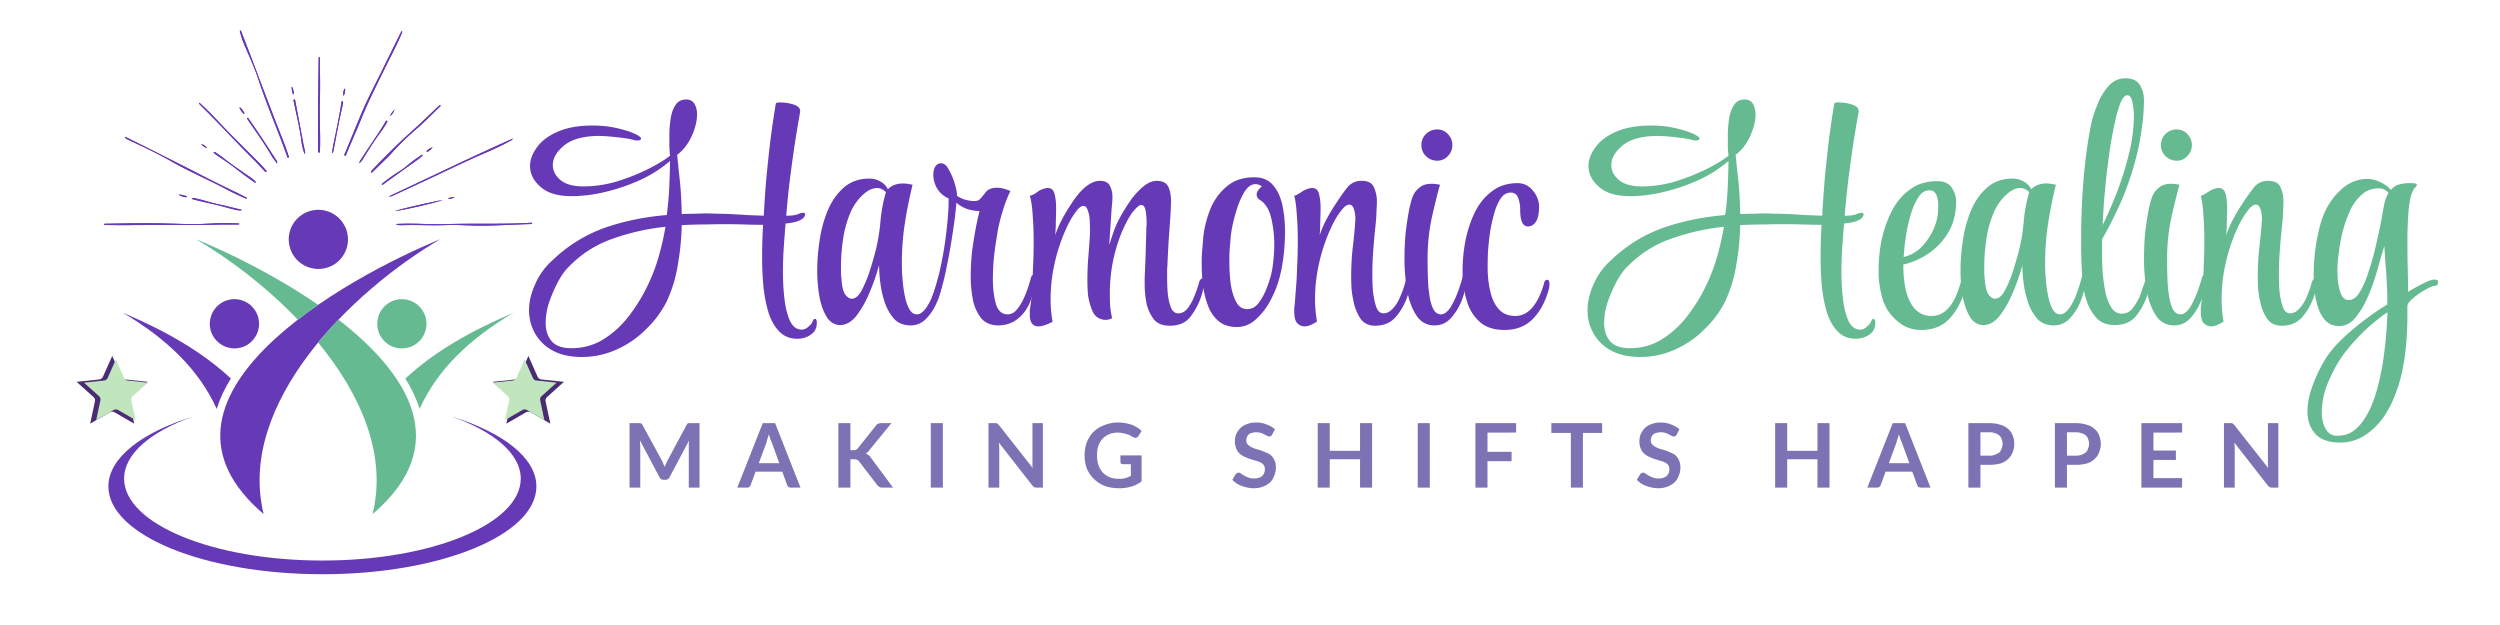 <svg xmlns="http://www.w3.org/2000/svg" width="160" viewBox="0 0 120 30" height="40" version="1.0"><defs><clipPath id="a"><path d="M5 1.453h20.54v9.375H5zm0 0"/></clipPath><clipPath id="b"><path d="M3.676 17.086h3.441v3.25H3.676zm0 0"/></clipPath><clipPath id="c"><path d="M4.031 17.254h3.063v2.922H4.03zm0 0"/></clipPath><clipPath id="d"><path d="M5.203 15H12v5H5.203zm0 0"/></clipPath><clipPath id="e"><path d="M5.203 19h20.543v8.598H5.203zm0 0"/></clipPath><clipPath id="f"><path d="M23.652 17.086h3.442v3.25h-3.442zm0 0"/></clipPath><clipPath id="g"><path d="M23.652 17.254h3.063v2.922h-3.063zm0 0"/></clipPath></defs><g clip-path="url(#a)" fill="#6639b7"><path d="M19.297 1.492c.02.063-.016.113-.035.16-.223.528-.496 1.028-.746 1.54-.422.859-.856 1.714-1.215 2.605-.211.527-.45 1.047-.664 1.574-.016.04-.032.121-.082.098-.063-.028-.004-.09.015-.133.27-.656.535-1.316.813-1.969.281-.664.62-1.297.937-1.945.301-.617.61-1.235.914-1.852.012-.027.02-.062.063-.078zm-7.774.059c.051.172.102.347.172.515.246.594.524 1.176.723 1.786.402 1.226.922 2.406 1.352 3.62.011.04.015.114.074.09.054-.019.008-.074-.004-.109-.098-.332-.23-.652-.356-.973-.648-1.636-1.25-3.293-1.89-4.93-.012-.034-.016-.077-.07-.09-.016.036-.008.063 0 .09zm7.352 7.832c.504-.23 1.008-.465 1.512-.7.773-.359 1.539-.734 2.316-1.085.598-.266 1.207-.512 1.781-.832.043-.024.098-.036.133-.114-2.015.895-3.972 1.852-5.945 2.77.078.023.14-.012.203-.04zm.422 1.426c.691-.024 1.387.02 2.078-.004.496-.02.992.015 1.488.023.621.012 1.239-.023 1.86-.047.25-.011.5-.02.754-.027.027 0 .066 0 .066-.035-.004-.04-.043-.024-.07-.024-.141.004-.285.012-.43.02-1.211.047-2.426.004-3.64.043-.75.023-1.505-.047-2.255-.012-.043 0-.09-.012-.132.035.097.031.187.028.28.028zm-7.902-.086c-.145-.008-.29-.008-.43-.012-.598-.016-1.192.055-1.785.047-.547-.008-1.098-.031-1.645-.04-.816-.011-1.629.009-2.445.02-.031 0-.086-.015-.086.032-.004.054.05.03.082.03.39.005.781.009 1.176.005 1.406-.012 2.816.008 4.226-.024.29-.008.582 0 .871-.004.043 0 .09.016.13-.027-.024-.035-.063-.027-.094-.027zM6.148 6.707c.696.324 1.395.648 2.063 1.031.914.52 1.887.93 2.816 1.43.243.129.496.234.75.352.02.007.051.043.067 0 .011-.032-.024-.04-.043-.051-.067-.035-.137-.07-.203-.106-.586-.289-1.172-.566-1.75-.863a335.976 335.976 0 0 0-3.746-1.89c-.032-.012-.059-.044-.11-.016.04.062.102.086.156.113zm9.149-3.918c-.004.457-.012.914-.016 1.375a112.84 112.84 0 0 0-.008 3.043c0 .043-.015.117.051.117.059-.004.031-.074.035-.117.028-.742-.03-1.488-.007-2.234.023-.703.007-1.407.003-2.11 0-.043.016-.09-.027-.133-.027.016-.031.036-.031.06zm5.816 2.258a.298.298 0 0 0-.066.05c-.277.262-.55.528-.828.79-.324.3-.66.593-.98.898-.458.434-.903.883-1.337 1.336l-.082.098c-.011.015-.023.039-.004.054.02.024.043.008.063-.007a2.66 2.66 0 0 1 .148-.149c.262-.262.54-.512.785-.785.356-.394.731-.762 1.133-1.105.39-.332.754-.7 1.121-1.059a.833.833 0 0 0 .082-.086c-.003-.031-.02-.043-.035-.035zM9.551 4.953c.02.055.066.09.105.129.848.836 1.653 1.719 2.5 2.559.188.187.367.382.547.578.02.023.047.054.078.027.035-.031 0-.059-.02-.078a6.877 6.877 0 0 0-.226-.25c-.504-.523-1.031-1.027-1.539-1.547-.402-.41-.777-.844-1.2-1.234-.073-.07-.148-.137-.222-.207l-.023.023zm3.761 2.867c-.007-.082-.058-.144-.101-.21-.348-.536-.688-1.07-1.055-1.594-.074-.11-.148-.22-.226-.329-.012-.015-.032-.042-.059-.023-.023.02-.004.04.008.059a.263.263 0 0 0 .027.043c.38.562.781 1.109 1.121 1.699.075.129.172.246.258.37.008-.003.02-.01.027-.015zm1.333-.492c0-.11-.043-.21-.063-.32l-.398-2.106c-.012-.05-.008-.14-.059-.129-.063.012-.027.094-.016.145.133.64.29 1.277.371 1.934.024.175.075.351.13.527.038-.016.035-.035.035-.05zm-2.43 1.34c-.106-.102-.227-.18-.344-.258-.394-.273-.785-.543-1.16-.836-.117-.09-.242-.176-.367-.261-.024-.016-.059-.04-.082 0-.016.03.02.046.043.062.07.055.14.102.215.152.12.082.25.164.375.25.425.305.828.641 1.265.934.035.023.063.07.121.047-.008-.043-.039-.067-.066-.09zm-.63 1.402c-.01-.008-.026-.02-.042-.02-.328-.058-.64-.163-.969-.226-.39-.074-.765-.21-1.152-.293-.07-.015-.145-.05-.223-.011.035.05.086.054.133.066.309.078.621.148.938.219.316.07.632.168.949.246.117.031.242.058.363.047.004-.008.004-.016.004-.028zm6.84-1.242.29-.21c.46-.333.926-.661 1.387-.993.054-.04.101-.086.152-.133.016-.012.043-.031.02-.058-.02-.02-.04 0-.055.011-.082.055-.16.114-.242.168-.274.188-.512.426-.793.602-.266.164-.52.344-.762.535-.04.031-.082.055-.098.113.051.016.074-.015.102-.035zm-.988-1.223c.262-.421.524-.843.82-1.242a4.67 4.67 0 0 0 .31-.472c.015-.032.042-.075.011-.094-.039-.027-.058.023-.074.05-.36.602-.77 1.169-1.145 1.755-.047.074-.101.14-.117.23.094-.055.145-.14.195-.227zm-1.46-.261c.011-.035.023-.07.03-.106.134-.699.259-1.402.419-2.093.02-.07.027-.145.039-.22.004-.023.008-.062-.027-.066-.04-.004-.04.036-.051.059-.004.016-.004.027-.004.043-.098.64-.238 1.273-.367 1.91-.032.156-.063.313-.067.469.012.004.02.004.028.004zm5.257 2.254c-.761.16-1.523.316-2.273.527.156.023 2.227-.457 2.273-.527zm-12.3-.13c.011 0 .027-.011.03-.019.013-.02-.007-.031-.023-.039-.12-.031-.238-.078-.37-.066.113.07.234.11.363.125zM11.53 5.16c-.008-.004-.023 0-.027.004-.004.012-.008.027 0 .035.047.09.105.172.172.25.011.016.031.024.047.012.007-.004.007-.016.011-.02 0-.039-.168-.273-.203-.28zM20.5 7.223c-.016.015-.027.039-.016.058.016.02.04.008.055-.004a.65.65 0 0 0 .227-.21.9.9 0 0 0-.266.156zM14.047 4.48c.004.02.012.047.039.043.02-.003.027-.023.023-.039-.023-.113-.027-.23-.109-.328-.008.114.023.219.047.324zm2.523-.187c0-.012-.011-.027-.02-.031-.019-.012-.03.008-.034.023-.028.102-.063.203-.028.313.07-.09.067-.2.082-.305zm2.367.96c-.078.106-.183.192-.207.329.086-.098.18-.191.207-.328zM9.66 6.915c.07.102.172.156.29.2a.49.49 0 0 0-.29-.2zm11.836 2.637c.117-.02.238-.012.328-.102-.113.02-.238.008-.328.102zm0 0"/><path d="M19.297 1.492c.02.063-.016.113-.035.16-.223.528-.496 1.028-.746 1.54-.422.859-.856 1.714-1.215 2.605-.211.527-.45 1.047-.664 1.574-.016.04-.032.121-.082.098-.063-.028-.004-.09.015-.133.27-.656.535-1.316.813-1.969.281-.664.62-1.297.937-1.945.301-.617.61-1.235.914-1.852.012-.027.02-.062.063-.078zm-7.774.059c.051.172.102.347.172.515.246.594.524 1.176.723 1.786.402 1.226.922 2.406 1.352 3.62.011.04.015.114.074.09.054-.019.008-.074-.004-.109-.098-.332-.23-.652-.356-.973-.648-1.636-1.25-3.293-1.89-4.93-.012-.034-.016-.077-.07-.09-.016.036-.008.063 0 .09zm7.352 7.832c.504-.23 1.008-.465 1.512-.7.773-.359 1.539-.734 2.316-1.085.598-.266 1.207-.512 1.781-.832.043-.024.098-.036.133-.114-2.015.895-3.972 1.852-5.945 2.77.078.023.14-.012.203-.04zm.422 1.426c.691-.024 1.387.02 2.078-.004.496-.02.992.015 1.488.023.621.012 1.239-.023 1.86-.047.25-.011.5-.02.754-.027.027 0 .066 0 .066-.035-.004-.04-.043-.024-.07-.024-.141.004-.285.012-.43.02-1.211.047-2.426.004-3.64.043-.75.023-1.505-.047-2.255-.012-.043 0-.09-.012-.132.035.097.031.187.028.28.028zm-7.902-.086c-.145-.008-.29-.008-.43-.012-.598-.016-1.192.055-1.785.047-.547-.008-1.098-.031-1.645-.04-.816-.011-1.629.009-2.445.02-.031 0-.086-.015-.086.032-.004.054.05.03.082.03.39.005.781.009 1.176.005 1.406-.012 2.816.008 4.226-.024.29-.008.582 0 .871-.004.043 0 .09.016.13-.027-.024-.035-.063-.027-.094-.027zM6.148 6.707c.696.324 1.395.648 2.063 1.031.914.52 1.887.93 2.816 1.43.243.129.496.234.75.352.02.007.051.043.067 0 .011-.032-.024-.04-.043-.051-.067-.035-.137-.07-.203-.106-.586-.289-1.172-.566-1.75-.863a335.976 335.976 0 0 0-3.746-1.89c-.032-.012-.059-.044-.11-.016.04.062.102.086.156.113zm9.149-3.918c-.004.457-.012.914-.016 1.375a112.84 112.84 0 0 0-.008 3.043c0 .043-.015.117.051.117.059-.004.031-.074.035-.117.028-.742-.03-1.488-.007-2.234.023-.703.007-1.407.003-2.11 0-.043.016-.09-.027-.133-.027.016-.031.036-.031.06zm5.816 2.258a.298.298 0 0 0-.066.05c-.277.262-.55.528-.828.79-.324.3-.66.593-.98.898-.458.434-.903.883-1.337 1.336l-.082.098c-.011.015-.023.039-.004.054.02.024.043.008.063-.007a2.66 2.66 0 0 1 .148-.149c.262-.262.54-.512.785-.785.356-.394.731-.762 1.133-1.105.39-.332.754-.7 1.121-1.059a.833.833 0 0 0 .082-.086c-.003-.031-.02-.043-.035-.035zM9.551 4.953c.02.055.066.09.105.129.848.836 1.653 1.719 2.5 2.559.188.187.367.382.547.578.02.023.047.054.078.027.035-.031 0-.059-.02-.078a6.877 6.877 0 0 0-.226-.25c-.504-.523-1.031-1.027-1.539-1.547-.402-.41-.777-.844-1.2-1.234-.073-.07-.148-.137-.222-.207l-.023.023zm3.761 2.867c-.007-.082-.058-.144-.101-.21-.348-.536-.688-1.07-1.055-1.594-.074-.11-.148-.22-.226-.329-.012-.015-.032-.042-.059-.023-.023.02-.004.04.008.059a.263.263 0 0 0 .027.043c.38.562.781 1.109 1.121 1.699.075.129.172.246.258.37.008-.003.02-.01.027-.015zm1.333-.492c0-.11-.043-.21-.063-.32l-.398-2.106c-.012-.05-.008-.14-.059-.129-.063.012-.027.094-.016.145.133.64.29 1.277.371 1.934.024.175.075.351.13.527.038-.016.035-.035.035-.05zm-2.43 1.34c-.106-.102-.227-.18-.344-.258-.394-.273-.785-.543-1.16-.836-.117-.09-.242-.176-.367-.261-.024-.016-.059-.04-.082 0-.016.03.02.046.043.062.07.055.14.102.215.152.12.082.25.164.375.25.425.305.828.641 1.265.934.035.023.063.07.121.047-.008-.043-.039-.067-.066-.09zm-.63 1.402c-.01-.008-.026-.02-.042-.02-.328-.058-.64-.163-.969-.226-.39-.074-.765-.21-1.152-.293-.07-.015-.145-.05-.223-.011.035.05.086.054.133.066.309.078.621.148.938.219.316.07.632.168.949.246.117.031.242.058.363.047.004-.008.004-.016.004-.028zm6.84-1.242.29-.21c.46-.333.926-.661 1.387-.993.054-.04.101-.086.152-.133.016-.012.043-.031.02-.058-.02-.02-.04 0-.055.011-.082.055-.16.114-.242.168-.274.188-.512.426-.793.602-.266.164-.52.344-.762.535-.04.031-.082.055-.098.113.051.016.074-.015.102-.035zm-.988-1.223c.262-.421.524-.843.82-1.242a4.67 4.67 0 0 0 .31-.472c.015-.032.042-.075.011-.094-.039-.027-.058.023-.074.05-.36.602-.77 1.169-1.145 1.755-.047.074-.101.14-.117.23.094-.055.145-.14.195-.227zm-1.46-.261c.011-.035.023-.07.03-.106.134-.699.259-1.402.419-2.093.02-.07.027-.145.039-.22.004-.023.008-.062-.027-.066-.04-.004-.04.036-.051.059-.004.016-.004.027-.004.043-.098.64-.238 1.273-.367 1.91-.032.156-.063.313-.067.469.012.004.02.004.028.004zm5.257 2.254c-.761.16-1.523.316-2.273.527.156.023 2.227-.457 2.273-.527zm-12.3-.13c.011 0 .027-.011.03-.019.013-.02-.007-.031-.023-.039-.12-.031-.238-.078-.37-.066.113.07.234.11.363.125zM11.53 5.16c-.008-.004-.023 0-.027.004-.004.012-.008.027 0 .035.047.09.105.172.172.25.011.016.031.024.047.012.007-.004.007-.016.011-.02 0-.039-.168-.273-.203-.28zM20.5 7.223c-.016.015-.027.039-.016.058.016.02.04.008.055-.004a.65.65 0 0 0 .227-.21.9.9 0 0 0-.266.156zM14.047 4.48c.004.02.012.047.039.043.02-.003.027-.023.023-.039-.023-.113-.027-.23-.109-.328-.008.114.023.219.047.324zm2.523-.187c0-.012-.011-.027-.02-.031-.019-.012-.03.008-.034.023-.028.102-.063.203-.028.313.07-.09.067-.2.082-.305zm2.367.96c-.078.106-.183.192-.207.329.086-.098.18-.191.207-.328zM9.66 6.915c.07.102.172.156.29.2a.49.49 0 0 0-.29-.2zm11.836 2.637c.117-.02.238-.012.328-.102-.113.02-.238.008-.328.102zm0 0"/></g><g clip-path="url(#b)"><path fill="#4a2c75" d="m5.387 17.086.437.988c.02.04.043.07.078.098.035.023.075.039.114.043l1.078.113-.805.723a.22.22 0 0 0-.066.101.269.269 0 0 0-.008.125l.226 1.059-.937-.543a.25.25 0 0 0-.117-.031.266.266 0 0 0-.121.031l-.938.543.227-1.059a.269.269 0 0 0-.004-.125.264.264 0 0 0-.07-.101l-.805-.723 1.078-.113a.235.235 0 0 0 .191-.14zm0 0" fill-rule="evenodd"/></g><g clip-path="url(#c)"><path fill="#c1e6be" d="m5.563 17.254.394.887a.214.214 0 0 0 .172.125l.965.101-.723.649a.221.221 0 0 0-.066.203l.203.945-.84-.484a.193.193 0 0 0-.106-.028.193.193 0 0 0-.105.028l-.84.484.203-.945a.221.221 0 0 0-.066-.203l-.723-.649.965-.101a.213.213 0 0 0 .172-.125zm0 0" fill-rule="evenodd"/></g><path fill="#6639b7" d="M12.656 24.676c-1.312-5.32 4.262-10.73 8.489-13.2-4.512 1.848-15.02 7.641-8.489 13.2zm0 0" fill-rule="evenodd"/><g clip-path="url(#d)"><path fill="#6639b7" d="M10.402 19.629c-.843-1.879-2.41-3.383-4.507-4.617 2.027.855 3.808 1.87 5.187 3.156-.297.477-.527.96-.68 1.46zm0 0" fill-rule="evenodd"/></g><path fill="#6639b7" d="M12.418 15.352c.027.156.02.308-.016.46a1.102 1.102 0 0 1-.191.418 1.14 1.14 0 0 1-.77.477c-.152.027-.308.02-.46-.016a1.195 1.195 0 0 1-.731-.527 1.145 1.145 0 0 1-.145-.895c.036-.152.098-.292.192-.417.09-.13.203-.23.336-.317.133-.082.277-.133.43-.16.156-.023.308-.02.46.016.153.039.293.101.422.191.125.094.23.207.313.34.082.133.137.277.16.43zm0 0"/><path fill="#65ba92" d="M17.883 24.676c.71-2.88-.594-5.785-2.613-8.235.308-.378.636-.742.976-1.097 3.356 2.601 5.543 6.008 1.637 9.332zm-3.586-9.332c.316-.242.64-.48.973-.711-2.04-1.41-4.317-2.52-5.875-3.156 1.59.925 3.37 2.27 4.902 3.867zm0 0" fill-rule="evenodd"/><path fill="#65ba92" d="M20.14 19.629c.844-1.879 2.41-3.383 4.508-4.613-2.027.851-3.808 1.867-5.191 3.156.297.473.531.957.684 1.457zm0 0" fill-rule="evenodd"/><path fill="#65ba92" d="M19.563 14.395a1.167 1.167 0 0 1 .73.527c.082.133.137.277.164.433.023.153.02.305-.02.457a1.167 1.167 0 0 1-.957.895c-.156.027-.308.02-.46-.016a1.167 1.167 0 0 1-.895-.96 1.147 1.147 0 0 1 .016-.461 1.167 1.167 0 0 1 .527-.73 1.148 1.148 0 0 1 .895-.145zm0 0"/><g clip-path="url(#e)"><path fill="#6639b7" d="M15.477 27.563c5.671 0 10.27-1.887 10.27-4.215 0-1.368-1.595-2.586-4.063-3.356 2.027.723 3.312 1.79 3.312 2.98 0 2.173-4.266 3.934-9.52 3.934-5.257 0-9.519-1.761-9.519-3.933 0-1.192 1.281-2.258 3.309-2.98-2.47.769-4.063 1.987-4.063 3.355 0 2.328 4.602 4.215 10.274 4.215zm0 0" fill-rule="evenodd"/></g><path fill="#6639b7" d="M16.684 11.266a1.408 1.408 0 0 1-.25 1.055 1.392 1.392 0 0 1-.926.57 1.376 1.376 0 0 1-.551-.02 1.4 1.4 0 0 1-.883-.633 1.472 1.472 0 0 1-.195-.52 1.408 1.408 0 0 1 .656-1.434c.16-.1.332-.163.52-.194.183-.031.37-.024.554.02.18.042.348.12.504.23.153.11.278.246.375.406.102.16.164.332.196.52zm0 0"/><g clip-path="url(#f)"><path fill="#4a2c75" d="m25.363 17.086.438.988c.02.04.043.07.078.098.035.023.074.039.113.043l1.078.113-.804.723a.22.22 0 0 0-.067.101.226.226 0 0 0-.008.125l.227 1.059-.938-.543a.25.25 0 0 0-.117-.031.254.254 0 0 0-.12.031l-.938.543.226-1.059a.226.226 0 0 0-.008-.125.22.22 0 0 0-.066-.101l-.805-.723 1.078-.113a.235.235 0 0 0 .191-.14zm0 0" fill-rule="evenodd"/></g><g clip-path="url(#g)"><path fill="#c1e6be" d="m25.184 17.254.394.887a.214.214 0 0 0 .172.125l.965.101-.719.649a.18.18 0 0 0-.062.09.221.221 0 0 0-.004.113l.199.945-.84-.484a.193.193 0 0 0-.105-.028.203.203 0 0 0-.106.028l-.84.484.203-.945a.221.221 0 0 0-.066-.203l-.723-.649.965-.101a.246.246 0 0 0 .106-.04.242.242 0 0 0 .066-.085zm0 0" fill-rule="evenodd"/></g><path d="M39.207 15.478v.016c0 .25-.093.437-.28.562-.18.133-.4.204-.657.204-.356 0-.64-.118-.86-.344-.218-.219-.39-.516-.515-.89a6.66 6.66 0 0 1-.25-1.266 15.394 15.394 0 0 1-.063-1.407c0-.57.016-1.093.047-1.562-.281 0-.574-.004-.875-.016-.304-.008-.605-.015-.906-.015-.344 0-.695.007-1.047.015-.355 0-.715.012-1.078.031a12.35 12.35 0 0 1-.188 1.907 6.541 6.541 0 0 1-.546 1.781 4.89 4.89 0 0 1-1 1.328 4.572 4.572 0 0 1-1.391.953 3.98 3.98 0 0 1-1.672.36c-.562 0-1.031-.106-1.406-.313a2.101 2.101 0 0 1-.844-.828 2.23 2.23 0 0 1-.281-1.11c0-.406.101-.82.297-1.25.187-.437.472-.828.86-1.171a6.997 6.997 0 0 1 2.483-1.532c.926-.32 1.915-.523 2.97-.609.07-.539.113-1.035.124-1.484.02-.457.031-.828.031-1.11a6.16 6.16 0 0 1-1.421.907 9.17 9.17 0 0 1-1.688.578 6.954 6.954 0 0 1-1.61.203c-.656 0-1.152-.145-1.484-.438-.343-.289-.515-.629-.515-1.015 0-.301.117-.602.343-.907.22-.3.547-.546.985-.734.445-.195 1.004-.297 1.672-.297.476 0 .91.055 1.297.156.382.094.675.2.875.313.101.062.156.117.156.156 0 .063-.063.094-.188.094a.36.36 0 0 1-.125-.016c-.218-.062-.5-.109-.843-.14a7.931 7.931 0 0 0-.844-.063c-.75 0-1.313.153-1.688.453-.367.305-.547.618-.547.938 0 .273.118.512.36.719.25.21.617.312 1.11.312.53 0 1.062-.078 1.593-.234a10.27 10.27 0 0 0 1.469-.578c.457-.227.82-.446 1.093-.657a9.17 9.17 0 0 1-.03-.437v-.563c0-.257.019-.52.062-.78.039-.27.117-.49.234-.657.113-.176.285-.266.516-.266.176 0 .304.07.39.203a.988.988 0 0 1 .125.516c0 .324-.09.68-.265 1.062-.18.375-.407.668-.688.875.02.2.055.56.11 1.079.062.511.097 1.101.109 1.765.195-.008.395-.015.594-.015.207-.008.406-.016.593-.016.176 0 .36.008.547.016.196 0 .391.007.578.015.27.012.54.028.813.047.281.012.55.024.812.031.032-.57.07-1.175.125-1.812.063-.645.13-1.274.204-1.89.082-.614.164-1.173.25-1.673.007-.03.03-.047.062-.047a.613.613 0 0 1 .11-.015c.269 0 .503.039.703.11.195.062.296.171.296.327-.03.168-.09.5-.171 1-.086.5-.172 1.106-.266 1.813-.094.7-.172 1.43-.234 2.187.257 0 .453-.023.578-.078a.656.656 0 0 1 .234-.062c.063 0 .094.027.094.078 0 .074-.047.148-.14.219-.169.117-.434.187-.798.218-.023.262-.047.606-.078 1.032-.031.418-.047.851-.047 1.296 0 .461.024.903.078 1.329.051.418.141.761.266 1.03.133.27.32.407.563.407a.479.479 0 0 0 .312-.14c.113-.094.18-.176.203-.25.031-.083.067-.126.11-.126.062 0 .093.06.093.172zm-7.265-4.593c-.867.093-1.7.28-2.5.562a5.35 5.35 0 0 0-2.125 1.344c-.168.156-.34.39-.516.703a7.227 7.227 0 0 0-.437 1 3.24 3.24 0 0 0-.172 1.016c0 .343.093.629.281.859.187.227.504.344.953.344.563 0 1.07-.14 1.531-.422a4.6 4.6 0 0 0 1.22-1.11c.362-.468.675-.976.937-1.53.207-.438.379-.895.515-1.376.133-.476.239-.941.313-1.39zM45.243 13.385v.062a3.62 3.62 0 0 1-.22.922 2.52 2.52 0 0 1-.515.875c-.219.25-.484.375-.797.375-.324 0-.586-.098-.781-.297a2.339 2.339 0 0 1-.453-.781 4.746 4.746 0 0 1-.219-.953 6.773 6.773 0 0 1-.062-.86c-.125.461-.282.907-.47 1.344a4.917 4.917 0 0 1-.624 1.094c-.23.281-.48.426-.75.437h-.016c-.25 0-.46-.113-.625-.343-.156-.239-.277-.547-.36-.922a7.242 7.242 0 0 1-.124-1.25v-.14c0-.415.035-.876.11-1.376.07-.5.195-.973.374-1.422.188-.457.442-.832.766-1.125.332-.3.75-.453 1.25-.453.195 0 .375.047.531.14.164.087.285.212.36.376a.814.814 0 0 1 .296-.203c.125-.051.27-.079.438-.079.062 0 .129.008.203.016a3.1 3.1 0 0 1 .25.047c-.062.242-.137.57-.219.984a16.99 16.99 0 0 0-.218 1.344 12.96 12.96 0 0 0-.079 1.438v.062c0 .188.008.418.032.688.02.273.054.543.109.812.05.262.125.477.219.64.094.169.21.25.36.25h.015c.082 0 .172-.038.265-.124.102-.082.211-.235.329-.453.156-.301.296-.692.421-1.172.02-.094.063-.14.125-.14.051 0 .079.062.079.187zm-2.72-4.157a.572.572 0 0 0-.421-.203c-.23 0-.465.117-.703.344-.23.219-.414.477-.547.766a5.108 5.108 0 0 0-.375 1.28c-.074.481-.11.946-.11 1.391v.329c.008.117.02.226.032.328.02.312.078.539.172.672.101.136.207.203.312.203.164 0 .317-.117.453-.36.133-.238.258-.523.375-.859.114-.344.211-.676.297-1 .125-.477.207-.96.25-1.453.04-.488.129-.969.266-1.438zm0 0" fill="#6639b7"/><path d="M49.689 13.369v.078c-.074.719-.274 1.262-.594 1.625-.324.367-.715.547-1.172.547-.343 0-.617-.11-.812-.328a2.09 2.09 0 0 1-.406-.875 5.617 5.617 0 0 1-.11-1.156c0-.438.024-.868.078-1.297.063-.438.125-.817.188-1.14.07-.333.125-.563.156-.688-.293-.02-.523-.067-.687-.141a1.415 1.415 0 0 1-.422-.266c-.043.5-.11 1.04-.203 1.61a26.272 26.272 0 0 1-.297 1.625 9.916 9.916 0 0 1-.36 1.343c-.043.137-.11.204-.203.204-.074 0-.11-.047-.11-.141v-.078a12.904 12.904 0 0 0 .453-1.656c.114-.563.196-1.102.25-1.625.063-.532.095-.973.095-1.329v-.156a1.196 1.196 0 0 1-.563-.5 1.315 1.315 0 0 1-.172-.625c0-.144.024-.27.078-.375.063-.113.149-.176.266-.187h.031c.145 0 .27.105.375.312.114.2.207.422.282.672.07.242.109.434.109.578.125.086.258.149.406.188.156.043.285.062.39.062.134 0 .223-.02.266-.062.082-.07.18-.188.297-.344.114-.156.301-.234.563-.234.176 0 .39.054.64.156a5.68 5.68 0 0 0-.343.875 8.637 8.637 0 0 0-.266 1.031c-.012.086-.039.25-.078.5a11.092 11.092 0 0 0-.156 1.797c0 .46.047.86.14 1.203.102.344.29.516.563.516a.536.536 0 0 0 .422-.203c.125-.133.234-.301.328-.5.094-.196.172-.391.234-.579.063-.195.11-.351.14-.468.02-.094.063-.14.126-.14.05 0 .078.058.078.171zm0 0" fill="#6639b7"/><path d="M57.804 13.556v.032a1.1 1.1 0 0 1-.047.281 3.31 3.31 0 0 1-.625 1.344c-.219.281-.547.422-.985.422-.355 0-.617-.11-.78-.329a1.987 1.987 0 0 1-.345-.796 5.154 5.154 0 0 1-.078-.891v-.281c.02-.446.035-.836.047-1.172.008-.344.02-.688.031-1.031v-.188a2.25 2.25 0 0 0 .016-.25c0-.195-.016-.39-.047-.578-.031-.188-.105-.281-.219-.281-.086 0-.218.117-.406.343-.168.231-.34.547-.516.954a7.849 7.849 0 0 0-.421 1.375 7.949 7.949 0 0 0-.157 1.609c0 .2.004.39.016.578.02.188.05.383.094.578a.884.884 0 0 1-.125.047.517.517 0 0 1-.203.031.695.695 0 0 1-.36-.109c-.125-.07-.23-.223-.312-.453a2.902 2.902 0 0 1-.157-.64 7.534 7.534 0 0 1-.03-.735c0-.352.015-.719.046-1.094.031-.375.055-.738.078-1.094v-.234c0-.133-.008-.285-.015-.453a1.473 1.473 0 0 0-.094-.453c-.043-.133-.11-.203-.203-.203-.117 0-.242.101-.375.296-.18.231-.36.563-.547 1a8.62 8.62 0 0 0-.469 1.485 7.777 7.777 0 0 0-.187 1.719c0 .343.03.699.093 1.062a2.438 2.438 0 0 1-.359.156c-.117.04-.219.063-.313.063-.28 0-.421-.188-.421-.563V14.9c.007-.07.02-.144.03-.219.032-.175.056-.425.079-.75.02-.332.035-.703.047-1.109.02-.406.031-.812.031-1.219 0-.445-.016-.867-.047-1.265-.023-.407-.07-.719-.14-.938a.882.882 0 0 0 .343-.172 1.03 1.03 0 0 1 .391-.187.49.49 0 0 1 .125-.016c.176 0 .285.094.328.281.05.18.078.403.078.672 0 .188-.008.414-.015.672 0 .25-.012.465-.032.64.114-.32.239-.6.375-.843.133-.25.282-.488.438-.719.207-.32.426-.578.656-.765.238-.188.461-.282.672-.282.25 0 .41.079.484.235.082.148.125.328.125.547 0 .136-.011.289-.03.453-.013.156-.024.312-.032.469l-.094 1.375.156-.47c.102-.32.223-.6.36-.843.133-.25.281-.488.437-.719a3.59 3.59 0 0 1 .672-.765c.227-.188.445-.282.656-.282.29 0 .477.102.563.297.082.188.125.418.125.688 0 .117-.008.234-.016.36 0 .116-.008.234-.015.359-.012.148-.032.437-.063.875-.031.437-.058.914-.078 1.421 0 .043-.008.125-.016.25v.407c0 .242.008.496.032.765.03.262.082.485.156.672.082.18.195.266.344.266.187 0 .347-.094.484-.281.133-.188.242-.399.328-.641.094-.238.156-.426.188-.563.039-.125.093-.187.156-.187.062 0 .094.062.094.187zm0 0" fill="#6639b7"/><path d="M61.024 13.135c.04-.157.07-.36.094-.61.031-.25.047-.515.047-.797 0-.414-.047-.828-.14-1.234-.094-.414-.266-.707-.516-.875-.125-.07-.188-.164-.188-.281a.36.36 0 0 1 .094-.235c.062-.07.113-.125.156-.156a.547.547 0 0 0-.297-.11c-.187 0-.355.106-.5.313-.136.211-.258.461-.36.75a9.189 9.189 0 0 0-.233.828 5.386 5.386 0 0 0-.094.532c-.012.117-.028.293-.047.53-.024.231-.031.485-.031.766 0 .344.02.696.062 1.047.05.356.14.653.266.891.125.23.3.344.531.344.219 0 .398-.098.547-.297.156-.207.285-.445.39-.719.102-.27.176-.5.22-.687zm.39.203a5.11 5.11 0 0 1-.405 1.031 3.28 3.28 0 0 1-.703.937c-.274.258-.586.391-.938.391-.355 0-.648-.094-.875-.281a1.767 1.767 0 0 1-.5-.719 4.43 4.43 0 0 1-.25-.984 8.889 8.889 0 0 1-.062-1.047c0-.258.007-.5.03-.719.02-.226.036-.426.048-.594.05-.425.16-.859.328-1.297.176-.437.437-.8.781-1.093.344-.301.79-.453 1.344-.453.383 0 .68.125.89.375.22.25.368.574.454.968.082.399.125.813.125 1.25 0 .43-.028.844-.079 1.25a7.42 7.42 0 0 1-.187.985zM67.7 13.525v.063a1.1 1.1 0 0 1-.046.281 2.63 2.63 0 0 1-.094.344c-.125.375-.313.71-.563 1-.242.281-.574.422-1 .422-.293 0-.523-.11-.687-.329a2.33 2.33 0 0 1-.344-.859 5.073 5.073 0 0 1-.094-.594 12.706 12.706 0 0 1 .047-1.86c.051-.425.094-.835.125-1.233v-.11c.008-.039.016-.078.016-.11 0-.206-.028-.378-.078-.515-.043-.133-.117-.203-.219-.203-.125 0-.273.121-.438.36-.18.23-.359.562-.546 1a8.62 8.62 0 0 0-.47 1.484 7.714 7.714 0 0 0-.187 1.703c0 .344.032.7.094 1.062a1.537 1.537 0 0 1-.281.157.78.78 0 0 1-.297.078.513.513 0 0 1-.375-.156c-.094-.114-.14-.301-.14-.563v-.125c0-.05.003-.098.015-.14.02-.188.039-.446.062-.782.032-.332.051-.703.063-1.11.02-.413.031-.831.031-1.25 0-.425-.015-.831-.047-1.218-.023-.394-.062-.703-.125-.922.082-.02.192-.078.328-.172.133-.093.27-.156.407-.187a.49.49 0 0 1 .125-.016c.175 0 .285.094.328.281.05.18.078.403.078.672 0 .188-.008.414-.016.672 0 .25-.011.465-.03.64.112-.32.237-.6.374-.843.133-.25.281-.488.438-.719.144-.226.304-.457.484-.687a.846.846 0 0 1 .719-.36c.312 0 .508.106.593.313.094.21.141.434.141.672 0 .137-.008.265-.016.39 0 .118-.007.227-.015.329 0 .074-.016.257-.047.546-.031.293-.063.641-.094 1.047-.031.399-.047.793-.047 1.188 0 .293.008.57.032.828.03.25.07.465.125.64.07.274.203.407.39.407a.568.568 0 0 0 .281-.094c.114-.082.211-.187.297-.312.094-.133.164-.27.22-.407.038-.093.081-.195.124-.312.04-.113.078-.235.11-.36.039-.125.097-.187.171-.187.051 0 .078.055.078.156zm0 0" fill="#6639b7"/><path d="M70.4 13.385v.062a3.62 3.62 0 0 1-.218.922 2.786 2.786 0 0 1-.516.875c-.219.25-.484.375-.797.375a.992.992 0 0 1-.875-.469c-.21-.312-.36-.71-.453-1.203a9.12 9.12 0 0 1-.125-1.547c0-.445.02-.879.063-1.297.05-.414.109-.78.171-1.093.07-.32.141-.547.204-.672.062-.125.16-.239.296-.344.133-.113.32-.172.563-.172.133 0 .27.016.406.047-.105.367-.23.867-.375 1.5a9.375 9.375 0 0 0-.219 2.125c0 .273.004.559.016.86a6.5 6.5 0 0 0 .078.859c.04.261.102.476.188.64.093.157.21.235.36.235h.015c.082 0 .172-.04.265-.125.102-.082.207-.235.313-.453.156-.301.3-.692.437-1.172.02-.094.063-.14.125-.14.051 0 .078.062.078.187zm-.687-6.422c0 .21-.074.386-.219.531a.668.668 0 0 1-.515.219c-.2 0-.375-.07-.532-.219a.707.707 0 0 1-.218-.531.72.72 0 0 1 .218-.532.761.761 0 0 1 .532-.218c.207 0 .379.074.515.218a.735.735 0 0 1 .219.532zm0 0" fill="#6639b7"/><path d="M74.329 13.931c-.157.563-.407 1.024-.75 1.375-.344.352-.797.532-1.36.532-.48 0-.86-.117-1.14-.344a2.104 2.104 0 0 1-.625-.906 4.655 4.655 0 0 1-.235-1.172 1.342 1.342 0 0 1-.015-.219v-.234c0-.414.039-.864.125-1.344a5.89 5.89 0 0 1 .437-1.375c.207-.438.484-.785.828-1.047.344-.27.758-.406 1.25-.406.3 0 .547.121.735.36.195.23.296.491.296.78 0 .325-.054.563-.156.72-.105.148-.23.218-.375.218-.25 0-.375-.266-.375-.797 0-.207-.031-.394-.094-.562-.062-.176-.183-.266-.359-.266-.187 0-.352.094-.484.281a2.53 2.53 0 0 0-.313.735 7.392 7.392 0 0 0-.203.921c-.043.325-.074.633-.094.922-.011.282-.015.5-.015.657v.062c0 .406.039.793.125 1.156.082.368.222.657.422.875.195.211.457.313.78.313.614 0 1.071-.516 1.376-1.547.02-.125.07-.188.156-.188.07 0 .11.075.11.22a1.1 1.1 0 0 1-.047.28zm0 0" fill="#6639b7"/><path d="M90.014 15.478v.016c0 .25-.094.437-.281.562-.18.133-.399.204-.657.204-.355 0-.64-.118-.86-.344-.218-.219-.39-.516-.515-.89a6.66 6.66 0 0 1-.25-1.266 15.394 15.394 0 0 1-.062-1.407c0-.57.015-1.093.047-1.562-.282 0-.575-.004-.875-.016-.305-.008-.606-.015-.907-.015-.343 0-.695.007-1.046.015-.356 0-.715.012-1.079.031a12.35 12.35 0 0 1-.187 1.907 6.541 6.541 0 0 1-.547 1.781 4.89 4.89 0 0 1-1 1.328 4.572 4.572 0 0 1-1.39.953 3.98 3.98 0 0 1-1.672.36c-.563 0-1.032-.106-1.407-.313a2.101 2.101 0 0 1-.843-.828 2.23 2.23 0 0 1-.282-1.11c0-.406.102-.82.297-1.25.188-.437.473-.828.86-1.171a6.997 6.997 0 0 1 2.484-1.532c.926-.32 1.914-.523 2.969-.609.07-.539.113-1.035.125-1.484.02-.457.03-.828.03-1.11a6.16 6.16 0 0 1-1.42.907 9.17 9.17 0 0 1-1.688.578 6.954 6.954 0 0 1-1.61.203c-.656 0-1.152-.145-1.484-.438-.344-.289-.516-.629-.516-1.015 0-.301.117-.602.344-.907.219-.3.547-.546.984-.734.446-.195 1.004-.297 1.672-.297.477 0 .91.055 1.297.156.383.094.676.2.875.313.102.062.156.117.156.156 0 .063-.062.094-.187.094a.36.36 0 0 1-.125-.016c-.219-.062-.5-.109-.844-.14a7.931 7.931 0 0 0-.844-.063c-.75 0-1.312.153-1.687.453-.367.305-.547.618-.547.938 0 .273.117.512.36.719.25.21.616.312 1.109.312.53 0 1.062-.078 1.593-.234a10.27 10.27 0 0 0 1.47-.578c.456-.227.82-.446 1.093-.657a9.17 9.17 0 0 1-.031-.437v-.563c0-.257.02-.52.062-.78.04-.27.117-.49.235-.657.113-.176.285-.266.515-.266.176 0 .305.07.39.203a.988.988 0 0 1 .126.516c0 .324-.09.68-.266 1.062-.18.375-.406.668-.687.875.02.2.054.56.11 1.079.062.511.097 1.101.108 1.765.196-.008.395-.015.594-.015.207-.008.406-.016.594-.016.176 0 .36.008.547.016.195 0 .39.007.578.015.27.012.539.028.812.047.282.012.551.024.813.031.031-.57.07-1.175.125-1.812.062-.645.129-1.274.203-1.89.082-.614.164-1.173.25-1.673.008-.03.031-.047.063-.047a.613.613 0 0 1 .109-.015c.27 0 .504.039.703.11.195.062.297.171.297.327-.031.168-.09.5-.172 1-.086.5-.172 1.106-.266 1.813-.093.7-.171 1.43-.234 2.187.258 0 .453-.023.578-.078a.656.656 0 0 1 .235-.062c.062 0 .093.027.093.078 0 .074-.047.148-.14.219-.168.117-.434.187-.797.218-.024.262-.047.606-.078 1.032-.032.418-.047.851-.047 1.296 0 .461.023.903.078 1.329.05.418.14.761.266 1.03.132.27.32.407.562.407a.479.479 0 0 0 .313-.14c.113-.094.18-.176.203-.25.03-.083.066-.126.11-.126.062 0 .093.06.093.172zm-7.266-4.593c-.867.093-1.699.28-2.5.562a5.35 5.35 0 0 0-2.125 1.344c-.168.156-.34.39-.515.703a7.227 7.227 0 0 0-.438 1 3.24 3.24 0 0 0-.172 1.016c0 .343.094.629.281.859.188.227.504.344.954.344.562 0 1.07-.14 1.53-.422a4.6 4.6 0 0 0 1.22-1.11c.363-.468.675-.976.937-1.53.207-.438.379-.895.516-1.376.132-.476.238-.941.312-1.39zM94.315 13.931c-.168.563-.418 1.024-.75 1.375-.336.352-.782.532-1.344.532-.356 0-.668-.09-.938-.266a2.385 2.385 0 0 1-.656-.656 2.344 2.344 0 0 1-.312-.75 5.214 5.214 0 0 1-.141-.938v-.265c0-.5.05-1 .156-1.5.113-.5.281-.957.5-1.375a2.79 2.79 0 0 1 .86-1c.351-.258.773-.39 1.265-.39h.11c.289.01.503.124.64.343.133.21.196.43.188.656v.047c-.012.555-.14 1.031-.39 1.437-.25.407-.571.743-.954 1-.375.25-.773.422-1.188.516v.078c0 .418.04.813.125 1.188.094.367.239.656.438.875.207.218.473.328.797.328.625 0 1.082-.516 1.375-1.547.031-.125.082-.188.156-.188.07 0 .11.07.11.204 0 .074-.016.171-.047.296zm-2.938-1.609v.016a1.8 1.8 0 0 0 .86-.485c.238-.25.43-.535.578-.859a2.53 2.53 0 0 0 .218-1.016V9.9a1.235 1.235 0 0 0-.078-.515c-.062-.164-.172-.25-.328-.25h-.016c-.187 0-.351.09-.484.265-.125.18-.242.406-.344.688a7.768 7.768 0 0 0-.234.875c-.055.293-.094.562-.125.812-.023.25-.04.434-.047.547zm0 0" fill="#65ba92"/><path d="M100.12 13.385v.062a3.62 3.62 0 0 1-.219.922 2.52 2.52 0 0 1-.515.875c-.219.25-.485.375-.797.375-.324 0-.586-.098-.781-.297a2.339 2.339 0 0 1-.453-.781 4.746 4.746 0 0 1-.22-.953 6.773 6.773 0 0 1-.062-.86c-.125.461-.28.907-.468 1.344a4.917 4.917 0 0 1-.625 1.094c-.23.281-.48.426-.75.437h-.016c-.25 0-.46-.113-.625-.343-.156-.239-.277-.547-.36-.922a7.242 7.242 0 0 1-.124-1.25v-.14c0-.415.035-.876.109-1.376.07-.5.195-.973.375-1.422.187-.457.441-.832.766-1.125.332-.3.75-.453 1.25-.453.195 0 .375.047.53.14.165.087.286.212.36.376a.814.814 0 0 1 .297-.203c.125-.051.27-.079.438-.079.062 0 .129.008.203.016a3.1 3.1 0 0 1 .25.047c-.063.242-.137.57-.219.984a16.99 16.99 0 0 0-.219 1.344 12.96 12.96 0 0 0-.078 1.438v.062c0 .188.008.418.031.688.02.273.055.543.11.812.05.262.125.477.218.64.094.169.211.25.36.25h.015c.083 0 .172-.038.266-.124.102-.082.211-.235.328-.453.156-.301.297-.692.422-1.172.02-.094.063-.14.125-.14.05 0 .078.062.078.187zm-2.719-4.157a.572.572 0 0 0-.421-.203c-.23 0-.465.117-.704.344-.23.219-.414.477-.546.766a5.108 5.108 0 0 0-.375 1.28c-.075.481-.11.946-.11 1.391v.329c.008.117.02.226.031.328.02.312.079.539.172.672.102.136.207.203.313.203.164 0 .316-.117.453-.36.133-.238.258-.523.375-.859.113-.344.21-.676.297-1 .125-.477.207-.96.25-1.453.039-.488.129-.969.265-1.438zm0 0" fill="#65ba92"/><path d="M100.926 10.806c.27-.55.52-1.132.75-1.75.227-.613.41-1.218.547-1.812a7.648 7.648 0 0 0 .203-1.625c0-.3-.027-.55-.078-.75-.043-.195-.121-.297-.234-.297-.118 0-.227.121-.329.36a5.68 5.68 0 0 0-.265.921c-.086.375-.164.79-.235 1.235-.062.437-.12.87-.171 1.297l-.11 1.125c-.023.324-.039.558-.047.703 0 .062-.008.148-.015.25 0 .093-.008.21-.016.343zm2.266 2.75v.032a1.1 1.1 0 0 1-.047.281 2.63 2.63 0 0 1-.094.344 2.95 2.95 0 0 1-.547.984c-.242.274-.574.406-1 .406-.375 0-.672-.117-.89-.359a2.262 2.262 0 0 1-.47-.86 3.984 3.984 0 0 1-.187-.937 26.887 26.887 0 0 1-.063-1.89c0-.633.016-1.29.048-1.97.039-.687.097-1.35.172-2 .082-.644.175-1.218.28-1.718.063-.258.16-.555.298-.89.132-.333.312-.618.53-.86.22-.238.477-.36.782-.36.344 0 .578.106.703.313.133.211.203.453.203.734 0 .563-.062 1.188-.187 1.875-.117.688-.324 1.45-.625 2.282-.156.43-.344.867-.563 1.312-.21.438-.418.836-.625 1.188a1.943 1.943 0 0 0-.015.265v.25c0 .356.008.715.031 1.078.031.356.078.688.14 1 .071.305.173.547.298.735.125.18.285.265.484.265a.628.628 0 0 0 .531-.28 2.414 2.414 0 0 0 .438-.86l.125-.36c.039-.113.097-.171.172-.171.05 0 .078.058.078.171zm0 0" fill="#65ba92"/><path d="M105.897 13.385v.062a3.62 3.62 0 0 1-.219.922 2.786 2.786 0 0 1-.515.875c-.22.25-.485.375-.797.375a.992.992 0 0 1-.875-.469c-.211-.312-.36-.71-.453-1.203a9.12 9.12 0 0 1-.125-1.547c0-.445.02-.879.062-1.297.051-.414.11-.78.172-1.093.07-.32.14-.547.203-.672s.16-.239.297-.344c.133-.113.32-.172.563-.172.132 0 .27.016.406.047-.106.367-.23.867-.375 1.5a9.375 9.375 0 0 0-.219 2.125c0 .273.004.559.016.86a6.5 6.5 0 0 0 .078.859c.039.261.101.476.187.64.094.157.211.235.36.235h.015c.082 0 .172-.04.266-.125.101-.082.207-.235.312-.453.157-.301.301-.692.438-1.172.02-.094.062-.14.125-.14.05 0 .078.062.078.187zm-.687-6.422c0 .21-.075.386-.22.531a.668.668 0 0 1-.515.219c-.199 0-.375-.07-.531-.219a.707.707 0 0 1-.219-.531.72.72 0 0 1 .219-.532.761.761 0 0 1 .531-.218c.207 0 .38.074.516.218a.735.735 0 0 1 .219.532zm0 0" fill="#65ba92"/><path d="M111.216 13.525v.063a1.1 1.1 0 0 1-.047.281 2.63 2.63 0 0 1-.094.344c-.125.375-.312.71-.562 1-.243.281-.575.422-1 .422-.293 0-.524-.11-.688-.329a2.33 2.33 0 0 1-.344-.859 5.073 5.073 0 0 1-.093-.594 12.706 12.706 0 0 1 .047-1.86c.05-.425.093-.835.124-1.233v-.11c.008-.039.016-.078.016-.11 0-.206-.027-.378-.078-.515-.043-.133-.117-.203-.219-.203-.125 0-.273.121-.437.36-.18.23-.36.562-.547 1a8.62 8.62 0 0 0-.469 1.484 7.714 7.714 0 0 0-.187 1.703c0 .344.03.7.093 1.062a1.537 1.537 0 0 1-.28.157.78.78 0 0 1-.298.078.513.513 0 0 1-.375-.156c-.094-.114-.14-.301-.14-.563v-.125c0-.05.004-.098.015-.14.02-.188.04-.446.063-.782.031-.332.05-.703.062-1.11.02-.413.031-.831.031-1.25 0-.425-.015-.831-.046-1.218-.024-.394-.063-.703-.125-.922.082-.02.191-.078.328-.172.133-.093.27-.156.406-.187a.49.49 0 0 1 .125-.016c.176 0 .285.094.328.281.05.18.078.403.078.672 0 .188-.008.414-.015.672 0 .25-.012.465-.032.64.114-.32.239-.6.375-.843.133-.25.282-.488.438-.719.144-.226.305-.457.484-.687a.846.846 0 0 1 .719-.36c.312 0 .508.106.594.313.093.21.14.434.14.672 0 .137-.007.265-.015.39 0 .118-.008.227-.016.329 0 .074-.016.257-.047.546-.031.293-.062.641-.094 1.047-.03.399-.046.793-.046 1.188 0 .293.007.57.03.828.032.25.071.465.126.64.07.274.203.407.39.407a.568.568 0 0 0 .282-.094c.113-.082.21-.187.297-.312.093-.133.164-.27.218-.407a4.321 4.321 0 0 0 .234-.672c.04-.125.098-.187.173-.187.05 0 .078.055.078.156zm0 0" fill="#65ba92"/><path d="M116.947 13.431c.05.012.078.047.078.11a.282.282 0 0 1-.031.125.111.111 0 0 1-.094.047c-.125.011-.293.078-.5.203a3.2 3.2 0 0 0-.578.406c-.18.149-.266.274-.266.375v.25c.008 1.426-.132 2.602-.421 3.531-.293.926-.688 1.618-1.188 2.078-.492.458-1.027.688-1.61.688-.562 0-.968-.148-1.218-.438-.242-.28-.36-.632-.36-1.046 0-.325.055-.668.172-1.032.114-.355.258-.703.438-1.047.226-.468.539-.902.937-1.296.395-.387.797-.73 1.204-1.032.414-.312.773-.554 1.078-.734v-.11a7.824 7.824 0 0 0-.016-.765c-.012-.32-.031-.656-.062-1-.024-.352-.043-.664-.063-.938l-.125.407c-.094.355-.203.734-.328 1.14a8.41 8.41 0 0 1-.438 1.11 3.637 3.637 0 0 1-.562.86c-.211.218-.445.327-.703.327-.274 0-.492-.086-.656-.25a1.634 1.634 0 0 1-.36-.625 3.66 3.66 0 0 1-.172-.781 6.444 6.444 0 0 1-.047-.734c0-.82.094-1.602.282-2.344.187-.75.52-1.344 1-1.781a2.02 2.02 0 0 1 .64-.422c.219-.082.426-.125.625-.125.239 0 .457.054.657.156.207.094.375.219.5.375.125-.145.257-.234.406-.266a1.78 1.78 0 0 1 .422-.062h.187c.156 0 .235.031.235.094 0 .023-.024.054-.063.093-.105.094-.187.278-.25.547-.055.262-.09.578-.11.953-.023.368-.03.743-.03 1.125 0 .45.003.875.015 1.282.008.406.016.726.016.953v.172c.289-.176.547-.317.765-.422.227-.114.399-.172.516-.172.02 0 .035.008.047.015h.031zm-2.344 1.563c-.168.094-.422.29-.765.578-.344.29-.7.649-1.063 1.078a6.003 6.003 0 0 0-.922 1.469c-.136.29-.242.578-.312.86-.063.288-.094.554-.094.796 0 .332.063.602.188.813.125.218.3.328.53.328h.048c.351 0 .656-.121.906-.36.25-.23.46-.539.64-.921.176-.387.317-.809.422-1.266.114-.46.196-.914.25-1.36.063-.449.102-.855.125-1.218l.047-.797zm.047-5.734a.59.59 0 0 0-.484-.22c-.313 0-.578.102-.797.298a2.35 2.35 0 0 0-.563.765 6.387 6.387 0 0 0-.359 1.016c-.086.355-.148.7-.187 1.031a6.312 6.312 0 0 0-.063.813c0 .086.004.242.016.468.02.22.066.434.14.641.07.2.188.309.344.328h.047c.195 0 .375-.129.531-.39a4.53 4.53 0 0 0 .422-.985c.133-.394.25-.804.344-1.234.101-.426.187-.813.25-1.156.062-.352.11-.61.14-.766.04-.238.114-.441.22-.61zm0 0" fill="#65ba92"/><path d="M33.577 20.31v3.095h-.516v-2c0-.082.004-.172.016-.266l-.937 1.766a.209.209 0 0 1-.204.125h-.078c-.093 0-.164-.04-.203-.125l-.937-1.766v.14c.008.044.015.086.015.126v2h-.515V20.31h.5c.02 0 .035.008.047.015.02 0 .035.012.046.032.008.011.02.027.032.047l.937 1.718.063.14c.02.056.039.102.062.142.02-.051.04-.098.063-.141.02-.05.039-.098.062-.14l.922-1.72a.14.14 0 0 1 .031-.046c.008-.02.02-.032.032-.032a.164.164 0 0 1 .062-.015h.063zM37.407 22.233l-.375-1.032a.762.762 0 0 1-.063-.156 2.096 2.096 0 0 1-.062-.203l-.063.203a.88.88 0 0 0-.046.172l-.375 1.016zm1.016 1.172h-.454a.238.238 0 0 1-.125-.032.22.22 0 0 1-.062-.093l-.234-.641h-1.282l-.234.64a.262.262 0 0 1-.063.094c-.03.024-.074.032-.125.032h-.453l1.22-3.094h.593zM40.82 21.608h.14c.051 0 .094-.004.125-.016.04-.02.07-.047.094-.078l.86-1.078c.03-.051.066-.082.109-.094a.311.311 0 0 1 .14-.031h.5l-1.046 1.281a.431.431 0 0 1-.188.172c.05.023.094.047.125.078.04.023.078.059.11.11l1.078 1.453h-.5c-.075 0-.125-.008-.157-.032a.552.552 0 0 1-.093-.078l-.875-1.14a.166.166 0 0 0-.094-.079.268.268 0 0 0-.14-.03h-.188v1.359h-.578V20.31h.578zM45.257 23.405h-.579V20.31h.579zM50.058 20.31v3.095h-.297a.308.308 0 0 1-.11-.016.552.552 0 0 1-.093-.078l-1.61-2.063c.008.094.016.18.016.25v1.907h-.516V20.31h.36c.02 0 .035.008.047.015.02.012.035.024.047.032a.257.257 0 0 0 .046.047l1.625 2.062a.499.499 0 0 1-.015-.14V20.31zM54.796 21.858v1.25c-.156.117-.324.199-.5.25a2.06 2.06 0 0 1-.562.078c-.262 0-.496-.035-.703-.11a1.663 1.663 0 0 1-.516-.328 1.567 1.567 0 0 1-.344-.5 1.794 1.794 0 0 1-.11-.64c0-.227.036-.442.11-.64.082-.196.192-.364.328-.5.145-.134.317-.24.516-.313a1.68 1.68 0 0 1 .656-.125c.125 0 .239.011.344.03.113.024.219.048.313.079a1.419 1.419 0 0 1 .469.297l-.157.25a.187.187 0 0 1-.11.078c-.042.012-.085 0-.124-.031a.834.834 0 0 1-.157-.078.376.376 0 0 0-.156-.063 1.095 1.095 0 0 0-.187-.047 1.112 1.112 0 0 0-.672.047 1.076 1.076 0 0 0-.313.219c-.086.094-.152.21-.203.344-.043.136-.062.289-.062.453 0 .18.023.34.078.484.05.137.117.25.203.344a.986.986 0 0 0 .328.219c.133.054.285.078.453.078.113 0 .211-.008.297-.032.094-.03.18-.066.266-.109v-.562h-.39c-.032 0-.06-.008-.08-.032-.022-.02-.03-.039-.03-.062v-.328zM61.057 20.873c-.024.032-.043.055-.063.063a.165.165 0 0 1-.078.015.186.186 0 0 1-.094-.03c-.03-.02-.074-.04-.125-.063a.738.738 0 0 0-.39-.11.72.72 0 0 0-.219.032.297.297 0 0 0-.156.078.36.36 0 0 0-.078.125.32.32 0 0 0-.032.156c0 .074.02.137.063.187.039.043.094.086.156.125.063.032.133.063.219.094a2.636 2.636 0 0 1 .531.188.588.588 0 0 1 .235.14c.062.063.113.14.156.235.039.093.062.203.062.328 0 .137-.027.265-.078.39a.844.844 0 0 1-.203.329c-.094.085-.21.152-.344.203-.125.05-.273.078-.437.078-.106 0-.203-.012-.297-.031a2.517 2.517 0 0 1-.281-.079 1.15 1.15 0 0 1-.453-.296l.171-.282a.188.188 0 0 1 .047-.03c.032-.02.055-.032.078-.032.04 0 .082.015.125.047.04.03.086.062.141.093.063.032.129.063.203.094.07.031.164.047.281.047a.587.587 0 0 0 .375-.11.43.43 0 0 0 .141-.343.34.34 0 0 0-.062-.203.478.478 0 0 0-.172-.125 1.172 1.172 0 0 0-.235-.078c-.086-.032-.168-.055-.25-.078a3.497 3.497 0 0 1-.265-.11.944.944 0 0 1-.235-.156.724.724 0 0 1-.156-.234.923.923 0 0 1-.062-.36.86.86 0 0 1 .062-.328.979.979 0 0 1 .203-.297.806.806 0 0 1 .313-.187c.132-.051.28-.078.437-.078.188 0 .352.03.5.093.156.055.29.133.406.235zM65.86 20.31v3.095h-.578v-1.36h-1.454v1.36h-.578V20.31h.578v1.328h1.454V20.31zM68.63 23.405h-.579V20.31h.578zM71.4 20.764v.922h1.156v.453h-1.157v1.266h-.578V20.31h1.953v.453zM76.902 20.78h-.922v2.625h-.578V20.78h-.937v-.47h2.437zM80.473 20.873c-.024.032-.043.055-.063.063a.165.165 0 0 1-.078.015.186.186 0 0 1-.094-.03c-.03-.02-.074-.04-.125-.063a.738.738 0 0 0-.39-.11.72.72 0 0 0-.219.032.297.297 0 0 0-.156.078.36.36 0 0 0-.078.125.32.32 0 0 0-.032.156c0 .074.02.137.063.187.039.043.094.086.156.125.063.032.133.063.219.094a2.636 2.636 0 0 1 .531.188.588.588 0 0 1 .234.14c.063.063.114.14.157.235.039.093.062.203.062.328 0 .137-.027.265-.078.39a.844.844 0 0 1-.203.329c-.094.085-.21.152-.344.203-.125.05-.273.078-.437.078-.106 0-.203-.012-.297-.031a2.517 2.517 0 0 1-.281-.079 1.15 1.15 0 0 1-.454-.296l.172-.282a.188.188 0 0 1 .047-.03c.031-.02.055-.032.078-.032.04 0 .082.015.125.047.04.03.086.062.141.093.062.032.129.063.203.094.07.031.164.047.281.047a.587.587 0 0 0 .375-.11.43.43 0 0 0 .141-.343.34.34 0 0 0-.063-.203.478.478 0 0 0-.171-.125 1.172 1.172 0 0 0-.235-.078c-.086-.032-.168-.055-.25-.078a3.497 3.497 0 0 1-.265-.11.944.944 0 0 1-.235-.156.724.724 0 0 1-.156-.234.923.923 0 0 1-.063-.36.86.86 0 0 1 .063-.328.979.979 0 0 1 .203-.297.806.806 0 0 1 .313-.187c.132-.051.28-.078.437-.078.188 0 .352.03.5.093.156.055.29.133.406.235zM87.816 20.31v3.095h-.578v-1.36h-1.453v1.36h-.578V20.31h.578v1.328h1.453V20.31zM91.649 22.233l-.375-1.032a.762.762 0 0 1-.063-.156 2.096 2.096 0 0 1-.062-.203l-.063.203a.88.88 0 0 0-.047.172l-.375 1.016zm1.015 1.172h-.453a.238.238 0 0 1-.125-.032.22.22 0 0 1-.062-.093l-.235-.641h-1.281l-.234.64a.262.262 0 0 1-.063.094c-.031.024-.074.032-.125.032h-.453l1.219-3.094h.594zM95.483 21.873a.73.73 0 0 0 .282-.047.764.764 0 0 0 .203-.109.45.45 0 0 0 .11-.187.57.57 0 0 0 0-.454.373.373 0 0 0-.11-.171.485.485 0 0 0-.203-.11.73.73 0 0 0-.282-.047h-.422v1.125zm0-1.562c.207 0 .383.027.532.078.156.043.28.11.375.203a.702.702 0 0 1 .218.313 1.06 1.06 0 0 1 0 .797.797.797 0 0 1-.218.328.926.926 0 0 1-.375.218 1.925 1.925 0 0 1-.532.063h-.422v1.094h-.578V20.31zM99.635 21.873a.73.73 0 0 0 .281-.047.764.764 0 0 0 .204-.109.45.45 0 0 0 .109-.187.57.57 0 0 0 0-.454.373.373 0 0 0-.11-.171.485.485 0 0 0-.203-.11.73.73 0 0 0-.28-.047h-.423v1.125zm0-1.562c.207 0 .383.027.531.078.157.043.282.11.375.203a.702.702 0 0 1 .22.313 1.06 1.06 0 0 1 0 .797.797.797 0 0 1-.22.328.926.926 0 0 1-.375.218 1.925 1.925 0 0 1-.53.063h-.423v1.094h-.578V20.31zM103.365 20.764v.86h1.078v.452h-1.078v.875h1.375v.454h-1.953V20.31h1.953v.453zM109.36 20.31v3.095h-.297a.308.308 0 0 1-.11-.016.552.552 0 0 1-.093-.078l-1.61-2.063c.008.094.016.18.016.25v1.907h-.516V20.31h.36c.02 0 .035.008.047.015.02.012.035.024.046.032a.257.257 0 0 0 .047.047l1.625 2.062a.499.499 0 0 1-.015-.14V20.31zm0 0" fill="#7c72b4"/></svg>